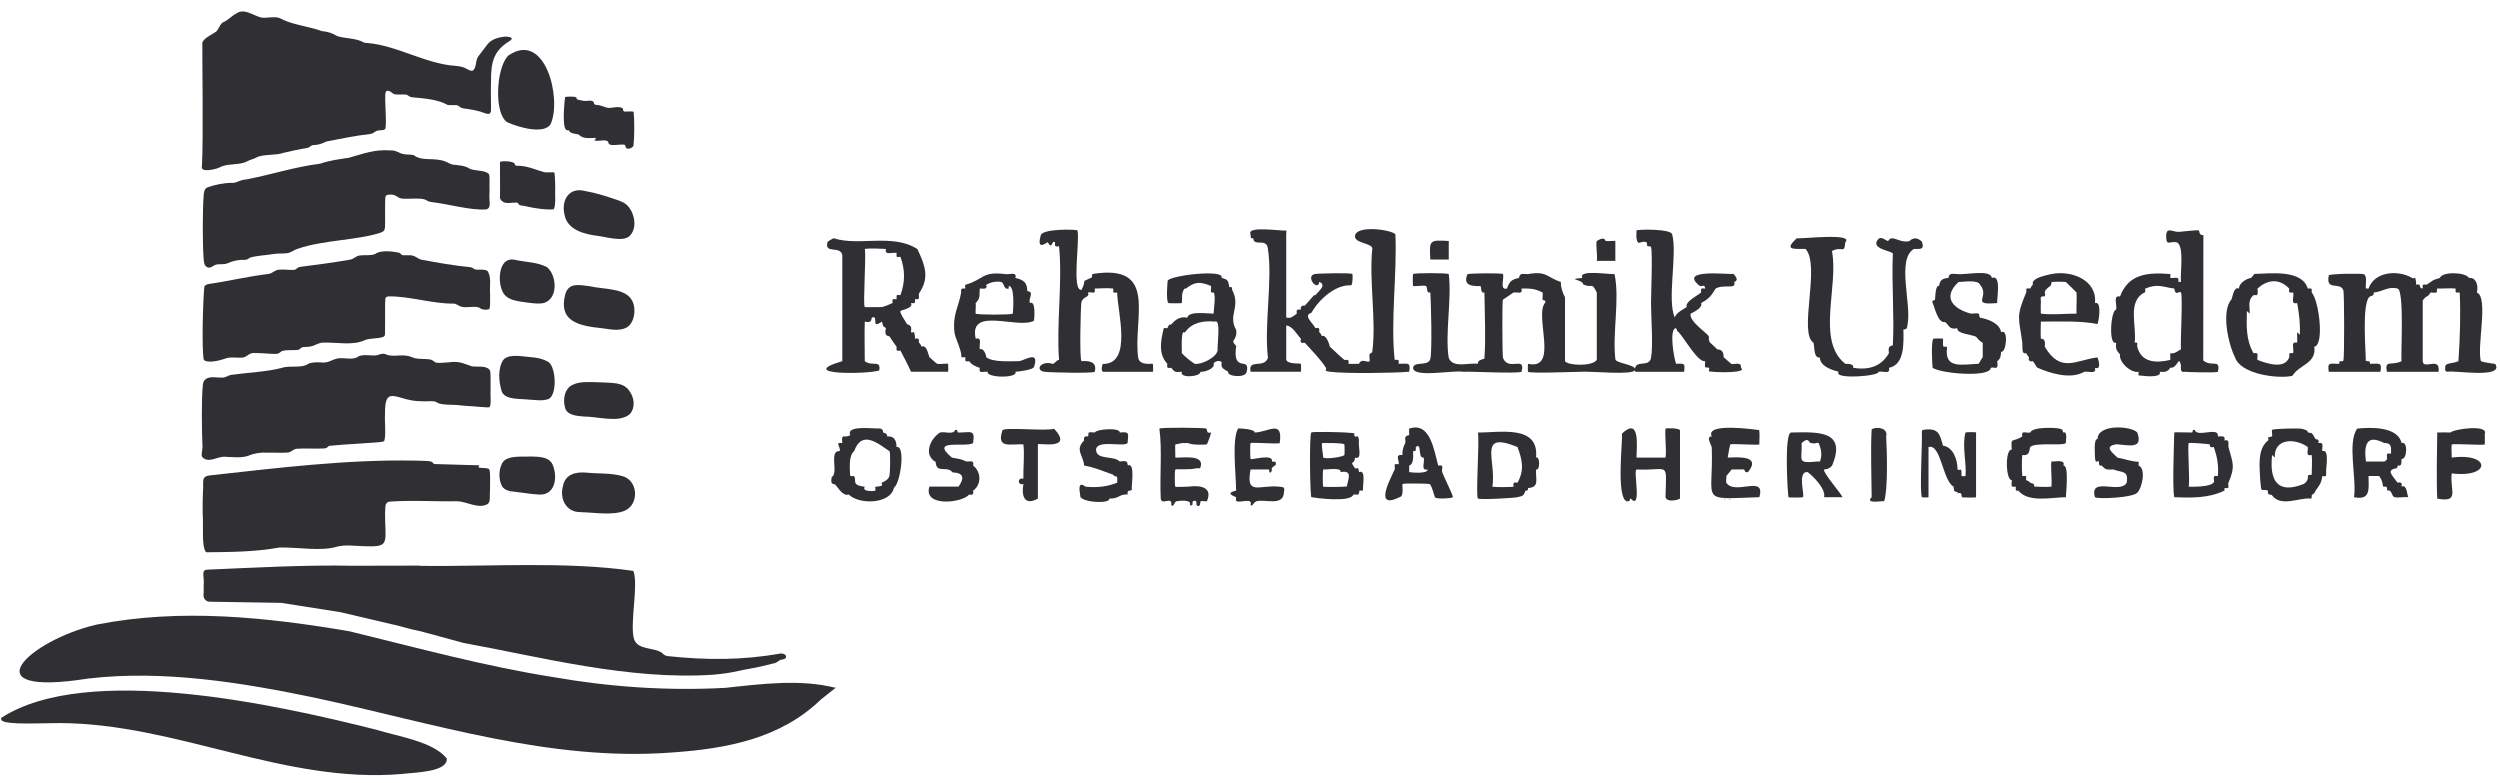 <svg width="198" height="62" viewBox="0 0 198 62" fill="none" xmlns="http://www.w3.org/2000/svg">
<path d="M66.182 54.476C65.883 54.568 66.159 54.292 66.182 54.476C63.415 53.776 60.418 54.154 57.467 54.476C52.862 54.729 48.258 54.407 43.825 53.626C38.463 52.788 32.997 51.295 27.681 49.998C21.067 48.873 14.269 48.161 7.644 49.47C2.305 50.71 -2.564 55.245 6.99 53.741C12.938 53.041 19.218 54.063 25.017 55.28C34.375 57.289 43.584 60.332 53.218 59.597C57.57 59.299 61.83 58.495 65.034 55.383C65.08 55.337 66.136 54.522 66.182 54.476Z" fill="#303034"/>
<path d="M38.739 24.483C38.842 24.391 38.808 23.943 38.819 23.358C38.762 22.634 38.934 22.049 38.647 21.509C38.509 21.302 38.038 21.371 37.74 21.36C37.51 21.337 37.51 21.222 37.292 21.165C36.006 21.038 34.617 20.809 33.331 20.556C33.09 20.476 32.952 20.326 32.722 20.257C32.481 20.166 31.999 20.257 31.861 20.2C31.735 20.154 31.758 20.062 31.574 20.005C31.092 19.913 30.173 19.787 29.725 20.108C29.438 20.269 28.875 20.177 28.474 20.235C28.175 20.292 28.049 20.476 27.773 20.556C26.476 20.786 25.144 20.958 23.823 21.13C23.479 21.176 23.536 21.337 23.295 21.371C23.008 21.406 22.445 21.314 22.101 21.36C21.733 21.394 21.619 21.624 21.297 21.693C19.77 21.865 18.105 22.267 16.578 22.485C16.371 22.52 16.233 22.577 16.187 22.692C16.084 23.495 15.958 27.687 16.141 28.502C16.463 28.8 17.393 28.548 17.783 28.422C18.197 28.226 18.782 28.364 19.265 28.318C19.655 28.203 19.747 27.893 20.275 27.962C20.757 27.962 21.423 28.031 21.837 28.031C22.089 28.02 22.135 27.939 22.25 27.859C22.342 27.767 22.617 27.733 22.973 27.733C23.18 27.733 23.41 27.733 23.605 27.71C23.812 27.652 23.789 27.549 23.949 27.503C24.053 27.468 24.34 27.491 24.57 27.445C24.937 27.388 25.19 27.158 25.546 27.136C26.602 27.09 27.991 27.4 28.91 26.929C29.3 26.791 29.955 26.814 30.299 26.699C30.529 26.63 30.494 26.504 30.494 26.16C30.517 25.448 30.471 23.955 30.529 23.622C30.563 23.518 30.655 23.484 30.793 23.473C32.401 23.45 34.295 24.07 35.949 24.047C36.201 24.07 36.282 24.219 36.534 24.288C36.959 24.426 37.671 24.173 38.027 24.403C38.13 24.54 38.532 24.552 38.67 24.506" fill="#303034"/>
<path d="M35.375 60.057C34.261 58.714 31.54 58.335 29.806 57.795C22.09 55.855 6.91 52.433 0.101 56.854C-0.002 57.187 0.526 57.233 1.387 57.29C2.34 57.325 3.649 57.267 4.717 57.267C14.018 57.301 22.515 62.101 31.85 61.297C32.849 61.171 35.41 61.16 35.387 60.103" fill="#303034"/>
<path d="M27.888 44.807C24.179 44.727 19.965 44.968 16.405 45.117C15.889 45.14 16.21 45.726 16.13 46.392C16.141 46.69 16.13 46.943 16.118 47.161C16.118 47.425 16.325 47.643 16.589 47.655C17.783 47.678 20.987 47.724 22.273 47.747C22.296 47.747 26.923 48.47 26.946 48.481L31.057 49.446C31.344 49.48 32.55 49.859 33.239 49.986C33.25 49.986 33.262 49.986 33.273 49.986L36.695 50.916C36.718 50.927 36.729 50.927 36.741 50.927C42.551 51.972 49.843 53.913 56.56 53.431C56.939 53.396 57.536 53.327 57.949 53.247C59.476 52.914 59.809 52.925 61.095 52.581C61.164 52.558 61.302 52.535 61.371 52.523C61.635 52.42 61.715 52.248 61.945 52.236C62.427 52.179 62.336 51.766 61.853 51.754C58.81 52.294 55.974 52.294 52.862 51.961C52.633 51.926 52.529 51.8 52.415 51.697C51.794 51.26 50.508 51.49 50.221 50.629C49.854 49.423 50.577 46.426 50.175 45.243L50.118 45.209C44.848 44.451 38.854 44.876 33.365 44.819C33.308 44.819 33.262 44.807 33.227 44.796" fill="#303034"/>
<path d="M197.622 28.825C197.565 28.802 196.818 28.733 196.485 28.607C196.152 27.424 197.117 23.531 196.164 23.164C196.302 22.727 196.152 21.935 195.544 22.015C195.28 21.545 193.42 21.487 193.236 22.015C192.49 22.234 192.811 22.176 192.191 22.544C191.858 22.532 191.858 22.498 191.881 22.854C191.456 22.796 191.881 22.452 191.353 22.544C191.341 22.475 191.364 22.394 191.353 22.326C191.272 21.751 191.261 22.153 191.043 22.015C189.952 21.361 188.057 21.487 187.586 22.854H187.38C187.322 22.544 187.518 21.855 187.208 21.717C187.035 21.648 184.509 21.671 184.44 21.809C184.176 23.106 185.347 22.268 185.6 23.003C185.669 23.428 185.68 28.285 185.6 28.549C185.566 28.687 185.187 28.492 185.278 28.813C184.567 28.836 184.302 28.607 184.44 29.445H188.528C188.677 28.641 188.402 28.825 187.69 28.813C187.782 28.492 187.414 28.687 187.368 28.549C187.391 27.975 187.024 23.968 187.69 23.485C187.851 23.405 188.023 23.451 188 23.164C188.666 23.129 189.148 22.647 189.883 22.854C190.446 22.957 190.124 28.239 190.204 28.607C189.401 28.997 188.838 28.457 189.045 29.445H193.133C193.305 28.124 191.812 29.433 191.881 28.503V23.795C192.202 23.348 192.26 23.589 192.501 23.164C193.236 23.233 192.914 23.118 193.029 22.854C193.488 22.865 194.051 22.808 194.487 22.854C194.465 23.244 194.476 23.164 194.809 23.164C194.889 24.909 194.832 26.838 194.706 28.607C194.166 28.836 193.603 28.698 193.661 29.135C193.638 29.33 193.661 29.433 193.867 29.445C194.292 29.307 198.38 30.019 197.622 28.825Z" fill="#303034"/>
<path d="M69.845 24.321C69.512 24.31 68.755 24.344 68.49 24.321C68.33 24.149 68.617 20.279 68.49 19.717C68.904 19.648 69.719 19.694 70.167 19.717C70.041 20.234 70.592 19.981 71.005 20.027C71.063 20.188 70.833 20.429 71.315 20.337C71.694 21.393 71.694 22.323 71.315 23.38C70.844 23.288 71.063 23.518 71.005 23.69C70.833 23.747 70.615 23.529 70.695 24C70.5 24.092 70.018 24.287 69.845 24.321ZM75.081 28.811C75.035 28.765 74.404 28.869 74.22 28.811C74.174 28.8 73.692 28.352 73.612 28.294C73.485 27.984 73.394 27.284 72.992 27.456C72.819 27.077 72.831 27.227 72.785 27.146C72.716 27.054 72.946 26.721 72.463 26.825C72.452 26.756 72.475 26.687 72.463 26.618C72.372 26.032 72.36 26.446 72.153 26.308C72.176 25.94 72.222 25.803 71.843 25.676C71.74 25.504 71.223 24.746 71.315 24.631C71.465 24.528 72.349 24.413 72.153 24C72.486 24.034 72.498 24.023 72.463 23.69C72.934 23.747 72.728 23.598 72.785 23.242C73.635 21.99 73.279 21.049 72.659 19.728C70.718 18.465 68.008 19.522 66.022 18.867C65.999 18.867 65.562 19.12 65.551 19.143C65.241 20.165 66.527 19.418 66.711 20.188V28.604C62.898 29.73 68.823 29.638 69.639 29.339C69.776 28.455 69.088 29.064 68.49 28.604C68.49 27.571 68.456 26.503 68.49 25.47C69.111 25.653 68.984 25.183 69.065 25.148C69.639 24.941 68.915 26.136 69.845 25.47C70.018 25.872 69.765 25.699 70.167 25.986C69.983 26.698 70.408 26.583 70.454 26.652C70.626 26.939 70.844 27.227 71.005 27.456C71.063 27.537 70.833 27.869 71.315 27.766C71.602 28.317 71.901 28.869 72.153 29.443H75.081C75.116 29.443 75.104 28.834 75.081 28.811Z" fill="#303034"/>
<path d="M90.146 28.343C89.71 25.208 91.788 20.868 86.552 21.694C86.448 21.729 86.517 21.947 86.46 21.981C86.368 22.027 85.909 22.223 85.886 22.245C85.84 22.578 85.794 22.67 85.656 22.957C84.853 23.061 85.541 19.042 85.335 18.25C85.22 18.158 82.579 18.1 82.43 18.628C82.062 19.949 82.912 19.168 82.981 19.191C83.36 19.857 83.279 18.95 83.555 19.191C83.612 19.26 83.394 19.616 83.876 19.501C84.163 22.326 83.658 25.633 83.876 28.503C83.624 28.526 83.578 28.814 83.348 28.814C82.476 28.526 81.913 29.319 82.728 29.445C83.084 29.503 86.563 29.583 86.701 29.445C86.942 28.561 86.081 28.572 85.656 28.607C85.484 28.446 85.587 24.335 85.645 23.945C85.805 23.405 86.311 23.612 86.173 23.164C86.472 23.084 86.793 23.382 86.701 22.854C87.138 22.843 87.746 22.797 88.159 22.854C88.24 23.061 87.987 23.233 88.481 23.164C88.492 24.657 89.721 28.848 87.344 28.825C87.287 28.871 87.172 29.445 87.379 29.445H91.306C91.34 29.445 91.329 28.837 91.306 28.814C91.26 28.768 90.272 28.997 90.146 28.343Z" fill="#303034"/>
<path d="M152.221 19.144C151.807 18.742 151.463 18.857 151.222 19.098C150.406 19.282 149.855 18.524 149.545 19.087C149.362 19.087 149.006 18.662 148.753 18.949C148.075 19.718 149.855 19.867 149.913 20.085C149.809 22.497 150.039 24.954 149.913 27.354C149.511 27.434 149.58 27.618 149.603 27.974C148.983 29.065 147.949 29.317 146.778 29.134C146.835 28.801 146.388 28.824 146.146 28.812C143.827 26.998 145.641 22.657 145.09 19.879C145.917 19.454 146.066 20.166 146.146 19.19C146.893 18.409 142.552 18.949 142.311 18.868C141.266 19.821 142.024 19.706 143 19.718C144.206 21.027 142.415 26.389 143.632 27.147C143.712 27.469 143.643 28.399 144.125 28.307C144.171 29.03 145.067 29.294 145.618 29.444C145.17 30.087 148.971 29.777 148.764 29.444C149.12 29.363 149.74 29.685 149.603 29.134C150.877 28.881 150.762 27.113 150.751 26.091C151.038 26.091 151.038 25.976 151.072 25.735C151.417 24.081 150.188 20.556 151.578 19.718C152.014 19.684 152.45 19.856 152.221 19.144Z" fill="#303034"/>
<path d="M40.209 4.456C39.279 5.455 39.119 9.084 40.198 9.692C41.105 10.105 43.114 10.657 43.608 9.83C44.515 7.843 43.195 2.401 40.278 4.387" fill="#303034"/>
<path d="M49.911 32.761C50.325 32.279 50.233 31.521 49.889 31.028C49.406 30.212 48.419 30.339 47.248 30.27C46.616 30.258 45.87 30.201 45.307 30.499C44.71 30.809 44.584 31.602 44.733 32.21C44.848 32.853 45.537 32.934 46.249 32.991C47.339 32.98 48.97 33.519 49.843 32.83" fill="#303034"/>
<path d="M45.054 10.326C45.146 10.59 45.605 10.59 45.847 10.659C46.145 11.027 46.742 10.923 47.133 10.923C47.362 10.912 46.914 11.164 47.167 11.141C47.466 11.21 48.178 10.935 48.2 11.36C48.246 11.44 48.35 11.474 48.476 11.486C48.74 11.509 49.119 11.428 49.406 11.451C49.544 11.463 49.532 11.612 49.578 11.704C49.716 11.888 50.118 11.704 50.175 11.532C50.244 10.958 50.256 9.499 50.187 8.879C50.187 8.799 49.888 8.833 49.624 8.833C49.36 8.879 49.349 8.753 49.337 8.604C49.05 8.328 48.361 8.627 48.051 8.523C47.902 8.489 47.535 8.305 47.178 8.305C47.052 8.282 47.041 8.167 47.006 8.064C46.834 7.892 46.444 8.03 46.203 7.984C46.076 7.961 45.847 7.915 45.732 7.88C45.628 7.834 45.686 7.766 45.651 7.72C45.525 7.605 44.779 7.662 44.756 7.685C44.733 7.811 44.572 9.258 44.698 9.947C44.733 10.234 44.894 10.361 45.02 10.315" fill="#303034"/>
<path d="M143.941 36.551C142.276 36.712 142.736 36.517 142.69 35.093C143.241 34.565 143.252 35.058 143.39 35.081C144.01 35.242 143.976 34.783 144.148 35.403C144.286 35.805 144.274 36.172 144.148 36.551C144.091 36.562 144.01 36.551 143.941 36.551ZM145.101 36.873C146.295 34.048 143.918 34.22 141.852 34.255C141.289 34.312 141.588 39.158 141.645 39.376C141.679 39.422 142.747 39.41 142.793 39.376C142.954 39.249 142.322 37.297 143.161 37.389C143.643 37.745 144.619 38.744 144.47 39.376H145.928C145.779 39.031 144.32 37.378 144.47 37.183C144.493 37.16 144.826 37.217 145.101 36.873Z" fill="#303034"/>
<path d="M188.839 36.551H187.381C187.22 35.265 187.404 34.358 188.816 35.082C189.356 35.093 189.402 35.288 189.367 35.931C188.954 35.874 189.046 35.989 189.057 36.345C188.908 36.551 189.057 36.414 188.839 36.551ZM190.205 38.538C190.251 38.251 190.182 38.17 189.884 38.228C189.448 37.619 188.954 37.229 189.815 37.08C189.907 37.011 189.884 36.873 189.884 36.873C190.171 36.896 190.194 36.861 190.205 36.345C190.653 36.425 190.722 34.875 190.205 35.093C189.895 33.75 187.725 33.842 186.692 33.945C185.888 35.036 186.657 37.883 186.439 39.376C187.806 39.663 187.587 38.653 187.587 37.7H188.426C188.724 38.056 188.701 38.469 188.747 38.538C189.069 38.526 189.069 38.572 189.057 38.859C189.459 38.722 189.39 39.319 189.654 39.376C189.964 39.445 190.389 39.342 190.734 39.376C190.63 39.158 190.63 38.343 190.205 38.538Z" fill="#303034"/>
<path d="M155.666 34.255C155.379 35.334 155.769 36.643 155.666 37.711C155.563 37.7 155.459 37.711 155.356 37.711C155.356 36.896 155.31 37.332 155.035 37.183C155.046 36.391 154.667 35.392 153.886 35.3C153.634 34.427 153.565 33.865 152.359 34.037C152.141 34.071 152.233 34.243 152.21 34.255C152.256 35.162 152.026 38.779 152.21 39.376C152.233 39.399 152.738 39.411 152.738 39.376V35.403C153.737 35.128 153.852 38.079 154.724 38.538C154.77 38.756 154.679 38.963 155.035 38.963C155.046 38.997 155.035 39.032 155.035 39.066C155.494 38.94 155.287 39.353 155.413 39.388C155.459 39.399 156.504 39.434 156.504 39.376V34.255C156.504 34.209 155.7 34.221 155.666 34.255Z" fill="#303034"/>
<path d="M173.348 38.549C173.451 38.102 173.233 35.208 173.348 35.093C173.405 35.036 174.898 35.162 175.025 35.197C175.047 35.197 174.91 35.507 175.335 35.403C175.61 36.218 175.725 36.85 175.656 37.711C175.105 37.573 175.449 38.079 175.323 38.216C175.025 38.572 173.796 38.549 173.348 38.549ZM176.494 35.403C176.471 35.093 176.598 34.783 176.173 34.886C176.288 34.462 175.932 34.576 175.656 34.565C175.759 33.738 174.014 34.691 173.819 34.048C173.589 33.991 173.704 34.255 173.601 34.255C173.36 34.266 172.246 34.209 172.2 34.255C172.188 35.173 172.039 38.595 172.2 39.376C173.601 39.434 174.921 39.456 176.173 38.859C176.196 38.802 176.161 38.71 176.173 38.653C176.701 38.733 176.402 38.446 176.494 38.228C177.068 36.907 176.816 36.632 176.494 35.403Z" fill="#303034"/>
<path d="M77.068 36.873C77.16 36.425 76.895 36.563 76.551 36.552C76.034 36.322 75.942 36.356 75.391 36.242C73.554 34.703 76.494 35.472 77.068 35.093C77.251 33.934 76.861 34.278 75.885 34.255C75.782 34.244 75.897 33.991 75.655 34.048C75.506 34.462 74.817 34.152 74.45 34.255C73.692 34.726 73.095 36.012 74.105 36.586C74.151 37.562 75.024 36.839 75.437 37.413C76.321 37.447 76.402 37.849 75.919 38.538H73.612C73.083 40.157 76.161 39.859 76.758 39.17C77.045 39.227 77.125 39.147 77.068 38.86C77.745 38.389 77.722 37.367 77.068 36.873Z" fill="#303034"/>
<path d="M169.376 36.873C169.353 36.839 169.422 36.609 169.364 36.575C168.756 36.552 168.331 36.356 167.699 36.242C167.275 35.817 166.597 35.346 167.631 35.185C168.675 35.266 169.743 35.576 169.273 34.255C168.813 33.727 166.138 33.555 166.126 34.772C165.793 34.737 165.931 35.932 165.92 36.242C166 36.827 166.046 36.425 166.241 36.552C166.23 36.644 166.207 36.942 166.448 36.873C166.758 37.206 166.838 37.206 167.389 37.183C168.055 37.459 168.595 37.218 168.434 38.228C167.941 39.17 165.449 37.7 165.92 39.376C166.092 39.549 168.836 39.422 169.25 39.043C169.663 38.676 169.984 37.103 169.376 36.873Z" fill="#303034"/>
<path d="M149.384 34.566C149.556 33.911 148.695 33.762 148.236 33.992C148.144 35.576 148.224 37.643 148.236 39.377C147.684 39.94 149.039 39.653 149.223 39.699C149.533 38.872 149.453 35.645 149.384 34.566Z" fill="#303034"/>
<path d="M79.399 34.07C78.894 35.574 80.007 35.138 81.052 35.195C81.156 35.987 81.029 37.078 81.052 37.916C80.559 37.79 80.582 38.468 81.052 38.33C80.869 39.478 81.248 40.018 82.201 39.49V35.195C82.201 35.046 85.094 35.7 83.487 33.955C82.901 34.162 79.629 33.817 79.399 34.07Z" fill="#303034"/>
<path d="M16.372 43.74C18.324 43.717 20.161 43.717 22.147 43.361C23.652 43.338 25.477 43.683 26.706 43.292C27.383 43.12 28.084 43.246 28.83 43.258C30.667 43.327 30.576 43.154 30.507 41.34C30.495 40.892 30.484 40.422 30.541 39.985C30.667 39.744 30.702 39.79 30.817 39.733C32.528 39.595 34.491 39.733 36.225 39.698C36.948 39.721 37.924 40.341 38.625 39.916C38.866 39.733 38.763 39.354 38.809 38.768C38.809 38.183 38.843 37.494 38.774 37.252C38.786 36.965 37.879 37.138 37.89 36.988C37.947 36.908 38.051 36.851 37.844 36.851C37.27 36.828 35.513 36.782 34.698 36.759C34.078 36.782 34.468 36.598 34.02 36.529C33.722 36.495 33.285 36.495 32.929 36.483C27.51 36.368 21.929 37.069 16.601 37.654C15.889 37.746 16.154 38.183 16.073 38.94C16.05 39.423 16.05 39.985 16.05 40.571C16.131 41.88 15.947 43.178 16.303 43.717" fill="#303034"/>
<path d="M126.465 20.66H127.935V19.087C127.935 19.052 127.315 19.121 127.166 19.087C127.051 18.742 126.707 18.949 126.465 19.087C126.362 19.305 126.546 20.327 126.465 20.66Z" fill="#303034"/>
<path d="M131.908 33.946C131.839 34.566 132.011 35.668 131.908 36.242H129.611C129.623 35.346 129.91 32.981 128.463 34.336C128.52 34.945 127.992 39.388 128.83 39.698C129.163 39.756 129.037 39.515 129.141 39.48C130.082 40.479 129.336 37.287 129.611 37.184C132.241 37.299 131.977 36.437 131.908 39.377C132.034 39.859 133.056 39.549 133.056 39.48V34.095C133.056 33.888 131.954 33.9 131.908 33.946Z" fill="#303034"/>
<path d="M114.742 20.557V19.087C113.204 18.995 113.192 19.007 113.284 20.557" fill="#303034"/>
<path d="M43.091 13.634C42.367 13.438 41.736 13.105 40.921 13.129C40.771 13.117 40.794 13.025 40.737 12.922C40.473 12.75 39.853 12.75 39.669 12.796C39.554 12.807 39.623 12.864 39.6 13.094V13.76C39.612 14.426 39.6 15.104 39.6 15.655C39.6 15.712 39.612 15.758 39.681 15.85C39.99 16.229 40.519 16.022 40.944 16.045C41.058 16.068 41.081 16.206 41.162 16.252C41.564 16.298 42.069 16.447 42.54 16.504C42.987 16.573 43.527 16.619 43.86 16.573C44.044 16.24 43.941 15.333 43.975 14.816C43.964 14.483 43.964 14.173 43.941 13.955C43.917 13.737 43.952 13.645 43.826 13.645C43.688 13.634 43.275 13.668 43.171 13.645" fill="#303034"/>
<path d="M46.099 40.57C47.017 40.582 48.522 40.846 49.463 40.456C50.623 39.973 50.566 38.09 49.337 37.723C48.43 37.447 47.419 37.528 46.489 37.436C45.571 37.344 44.755 37.574 44.583 38.504C44.308 39.514 44.847 40.593 45.996 40.559" fill="#303034"/>
<path d="M39.761 31.063C40.082 31.683 41.208 31.568 41.885 31.649C42.425 31.672 42.965 31.787 43.47 31.591C44.124 31.235 44.044 29.134 43.458 28.686C42.792 28.261 42.023 28.307 41.127 28.192C40.565 28.158 40.094 28.215 39.853 28.514C39.405 29.192 39.508 30.248 39.727 30.971" fill="#303034"/>
<path d="M178.481 23.382C178.585 23.29 178.906 23.635 178.791 22.854C179.515 22.199 180.456 21.97 181.306 22.854C181.271 23.187 181.283 23.198 181.616 23.164C181.731 23.485 181.352 24.14 181.937 24.002C182.098 24.944 182.19 25.633 182.144 26.517L181.937 26.31C181.914 26.586 181.96 26.873 181.937 27.137C181.375 27.011 181.708 27.631 181.616 27.975C181.122 27.906 181.386 28.113 181.306 28.297C180.95 29.273 179.515 28.79 178.791 28.503C178.722 28.239 178.998 27.883 178.481 27.975C177.861 26.884 177.93 25.816 177.953 24.634L178.171 24.84C178.206 24.266 177.987 23.784 178.481 23.382ZM181.559 29.766C182.087 28.871 183.476 28.813 183.292 27.458C184.108 27.332 183.66 23.784 183.086 23.164C183.097 22.831 183.12 22.831 182.776 22.854C182.316 21.292 179.675 21.683 178.539 21.694C178.527 21.706 178.447 21.855 178.275 22.016C177.93 22.05 177.299 22.452 177.333 22.854C176.931 22.682 176.839 23.405 176.747 23.692C175.898 24.622 176.472 27.24 177.011 28.297C177.459 29.663 180.456 30.019 181.559 29.766Z" fill="#303034"/>
<path d="M196.796 34.358C197.094 33.611 194.408 33.956 194.075 34.254C193.742 34.243 193.317 34.243 193.03 34.254C193.007 35.414 192.961 38.342 193.03 39.49C194.855 39.835 194.006 38.801 194.178 37.492C197.301 37.883 197.29 35.828 194.178 36.241C194.178 35.931 194.132 35.471 194.178 35.196C194.534 35.127 196.693 35.288 196.796 35.196C196.796 35.012 196.807 34.576 196.796 34.358Z" fill="#303034"/>
<path d="M40.656 20.558C39.508 20.421 39.416 22.212 39.76 22.993C40.059 23.808 40.978 23.854 41.977 23.992C42.344 24.026 42.746 24.083 43.09 23.992C44.216 23.636 44.112 21.821 43.331 21.167C42.608 20.753 41.563 20.765 40.748 20.57" fill="#303034"/>
<path d="M101.353 38.55C99.768 38.355 98.643 39.331 99.045 37.184H100.515C100.492 37.62 100.79 37.413 100.721 37.08C100.802 36.966 101.031 36.839 101.043 36.816C101.077 36.38 100.871 36.656 100.744 36.541C100.836 35.898 99.114 36.46 99.045 36.346C99.01 36.3 98.999 35.14 99.045 35.094C99.125 35.014 101.227 35.186 101.353 35.094C101.628 33.176 100.457 34.233 99.366 34.256C99.401 33.969 98.126 33.923 98.057 33.934C97.541 34.807 97.908 37.7 97.897 38.86C96.921 39.067 97.862 39.343 97.897 39.377C97.92 39.411 97.828 39.664 97.954 39.698C98.287 39.836 99.24 39.388 99.045 40.008C99.171 40.169 99.309 39.744 99.516 39.698C100.216 39.526 101.525 40.066 101.674 39.124C101.766 38.539 101.709 38.596 101.353 38.55Z" fill="#303034"/>
<path d="M89.343 36.85C89.216 36.724 89.469 36.425 88.688 36.552C88.171 36.047 86.828 36.471 86.805 35.61C86.885 34.772 89.044 35.449 89.308 35.082C89.331 34.393 89.549 34.163 88.688 34.255C88.723 33.853 86.874 33.968 86.702 34.255C85.978 34.186 86.288 34.301 86.174 34.565C85.955 34.519 85.795 34.611 85.864 34.887C85.106 35.622 85.806 36.058 85.864 36.873C86.644 37 87.356 37.31 88.16 37.597C88.344 37.907 88.539 37.436 88.481 38.228C87.678 38.55 86.885 38.63 86.013 38.55C85.875 38.538 85.312 37.918 85.553 39.227C85.439 39.801 87.976 39.939 87.85 39.491C88.688 39.491 88.596 39.135 89.308 39.158C89.285 38.756 89.4 38.94 89.641 38.802C89.572 38.561 89.94 36.667 89.343 36.85Z" fill="#303034"/>
<path d="M136.72 38.229C136.685 38.114 136.754 37.85 136.72 37.712L137.145 37.184C137.466 37.184 137.799 37.161 138.121 37.184C138.213 37.196 138.121 37.448 138.442 37.391C139.476 36.105 137.799 36.197 136.835 36.242C136.846 36.116 137.007 35.232 137.041 35.197C137.11 35.117 139.246 35.278 139.338 35.197C139.338 34.91 139.384 34.348 139.326 34.061C139.016 34.026 135.009 33.441 135.572 34.566C135.066 34.554 135.56 35.243 135.572 35.45C135.721 39.848 134.481 39.538 139.338 39.377C139.878 37.551 137.397 39.274 136.72 38.229Z" fill="#303034"/>
<path d="M49.923 23.6C49.291 22.808 47.718 22.911 46.719 22.67C45.766 22.544 45.066 22.406 44.779 23.267C44.205 25.414 45.732 25.805 47.718 26C48.327 26.08 49.027 26.241 49.601 25.954C50.29 25.598 50.44 24.323 49.992 23.692" fill="#303034"/>
<path d="M49.751 16.343C49.441 15.975 48.924 15.86 48.476 15.699C47.799 15.47 47.098 15.263 46.375 15.137C45.1 14.781 44.446 15.814 44.699 16.951C44.905 18.226 46.283 18.559 47.454 18.696C48.476 18.88 49.51 19.144 49.934 18.616C50.451 18.007 50.267 17.009 49.82 16.423" fill="#303034"/>
<path d="M39.83 38.606C40.174 38.974 40.725 38.916 41.242 39.008C41.609 39.043 42.08 39.135 42.551 39.157C43.917 39.33 44.181 37.94 43.814 36.918C43.584 36.195 42.803 36.149 41.816 36.16C40.84 36.16 39.99 36.138 39.726 36.781C39.485 37.297 39.497 38.044 39.772 38.526" fill="#303034"/>
<path d="M163.417 36.874C163.623 36.357 162.693 36.575 162.464 36.553C162.418 37.15 162.521 37.93 162.475 38.539C162.073 38.596 161.522 38.539 161.109 38.539C161.143 38.24 160.902 38.309 160.799 38.229C160.684 38.16 160.868 38.206 160.477 38.022C160.397 37.896 160.672 37.62 160.167 37.712C160.121 37.333 160.121 36.403 160.167 36.036C160.845 36.139 160.695 35.519 160.799 35.404C161.155 35.002 163.428 35.347 163.612 35.083C163.612 34.956 163.773 34.118 163.417 34.256C163.302 34.13 163.497 34.015 163.049 33.934C162.693 33.866 160.959 33.797 160.799 34.256C160.489 34.336 160.052 34.026 160.167 34.566C159.34 35.094 159.26 34.543 159.329 35.611C158.789 35.542 158.847 38.057 159.329 38.022C159.352 38.401 159.18 38.619 159.639 38.539C159.685 38.688 159.536 38.907 159.857 38.861C160.649 39.837 162.487 39.389 163.623 39.377C163.6 39.228 163.899 36.794 163.417 36.874Z" fill="#303034"/>
<path d="M169.272 27.457C169.226 27.296 169.399 27.078 169.066 27.136C169.249 25.838 168.434 23.84 169.881 23.151C169.95 23.059 169.869 22.887 169.904 22.852C170.926 22.439 171.282 22.738 172.2 22.852C172.304 23.507 172.556 23.002 172.729 23.163C172.889 23.323 172.683 27.021 172.729 27.664C172.453 27.824 172.2 28.043 171.89 27.974C171.867 28.088 171.902 28.376 171.89 28.502C170.754 28.777 169.582 28.72 169.272 27.457ZM172.729 28.915C172.729 29.202 172.66 29.524 173.039 29.444C173.291 29.478 175.565 29.535 175.657 29.444C175.898 28.376 175.151 29.11 174.497 28.548L174.508 18.627C174.106 18.627 174.221 18.271 174.141 18.248C174.015 18.202 172.82 18.351 172.568 18.363C172.017 18.386 171.5 17.858 171.569 18.88C171.615 19.488 171.89 19.063 172.43 19.201C173.004 19.569 172.66 21.624 172.729 22.324C172.66 22.324 172.579 22.324 172.522 22.324C172.625 21.831 172.269 22.06 171.89 22.014C171.879 21.945 171.913 21.716 171.89 21.704C170.168 21.567 168.583 21.647 167.906 23.484C167.309 23.346 167.699 24.173 167.596 24.529C167.171 24.563 166.976 27.411 167.596 27.136C167.561 27.572 167.573 27.71 167.906 28.077C167.803 28.709 168.813 29.581 169.376 29.444C169.364 29.822 169.318 29.719 169.628 29.753C169.858 29.788 171.247 29.937 171.052 29.444C171.42 29.466 171.661 29.489 171.89 29.122C172.487 29.191 172.533 28.088 172.729 28.915Z" fill="#303034"/>
<path d="M77.596 22.853C77.883 22.841 78.228 22.968 78.113 22.543C78.457 22.359 78.916 22.244 79.295 22.336C79.559 22.405 79.479 22.979 79.892 22.853C79.892 22.784 79.892 22.715 79.892 22.646C80.398 22.658 80.237 24.564 80.214 24.839C80.111 24.943 77.378 24.943 77.274 24.839C77.24 24.805 77.309 24.173 77.274 24.001C77.688 23.599 77.55 23.312 77.596 22.853ZM80.421 29.444C80.639 29.432 81.81 29.294 81.89 29.065C82.373 27.652 81.064 28.606 80.685 28.606C80.053 28.594 78.675 28.72 78.113 28.296C78.09 28.031 77.883 27.538 77.596 27.664C77.527 27.308 77.826 26.688 77.274 26.826C76.7 24.219 80.604 26.102 81.89 25.402C81.913 25.333 82.063 23.748 81.569 24.001C81.42 23.634 81.959 23.105 81.362 23.059C81.362 22.405 81.098 22.164 80.421 22.015C80.558 21.475 79.95 21.773 79.582 21.705C77.745 21.475 77.917 22.152 76.459 22.554C76.402 22.612 76.471 22.795 76.448 22.853C76.184 22.818 76.069 22.876 76.126 23.163C75.908 24.369 75.426 24.908 75.598 26.366C75.667 26.826 76.149 27.675 76.149 28.284C76.207 28.33 76.39 28.273 76.448 28.296C76.505 28.422 76.298 28.697 76.758 28.606C76.976 28.893 77.217 29.008 77.596 29.134C77.493 29.639 77.894 29.398 78.228 29.444C78.09 29.938 80.662 29.972 80.421 29.444Z" fill="#303034"/>
<path d="M106.475 35.197C106.498 35.231 106.498 36.001 106.475 36.035C106.417 36.173 105.074 36.391 104.798 36.242C104.775 35.863 104.672 35.461 104.695 35.094C104.959 35.082 106.394 35.071 106.475 35.197ZM106.67 38.527C106.291 38.573 105.143 38.573 104.798 38.55C104.752 38.492 104.752 37.229 104.798 37.184C104.936 37.218 106.314 36.977 106.165 37.39C107.175 37.206 106.762 37.964 106.67 38.527ZM107.634 37.39C107.565 36.862 107.543 37.184 107.313 37.08C106.819 36.38 107.278 36.896 107.313 36.242C107.944 36.449 107.531 35.289 107.634 34.887C107.543 34.301 107.428 34.68 107.313 34.565C107.072 34.336 107.715 34.324 106.589 34.255C106.256 34.232 103.96 34.163 103.857 34.255C103.684 34.439 103.753 39.147 103.857 39.377C104.155 39.434 106.98 39.824 107.187 39.17C107.485 39.136 107.646 39.308 107.657 38.883C107.715 38.814 107.91 38.906 107.956 38.803C107.887 38.573 108.231 37.138 107.634 37.39Z" fill="#303034"/>
<path d="M179.951 36.035L180.157 36.242C180.111 34.668 181.799 34.703 182.775 35.403C182.821 35.713 182.569 36.161 183.085 36.035C183.143 36.494 183.085 37.114 183.085 37.608C182.465 37.574 183.108 37.883 182.454 38.331C180.341 39.17 179.733 38.033 179.951 36.035ZM183.924 35.725C183.901 35.369 184.084 34.99 183.614 35.093C183.717 34.737 183.418 34.795 183.395 34.783C183.304 34.657 183.223 34.416 183.051 34.289C182.511 34.267 183.085 34.14 182.293 33.956C182.006 33.911 180.043 33.945 179.951 34.048C179.905 34.083 179.974 34.45 179.951 34.565C179.354 34.68 179.778 34.668 179.629 34.887C178.745 35.587 178.975 37.011 179.009 38.021C179.112 39.193 179.067 38.641 179.629 38.859C179.583 39.135 179.652 39.17 179.916 39.193C180.628 40.226 182.144 39.365 183.028 39.491C183.131 39.457 183.051 39.25 183.108 39.204C183.499 38.883 183.246 39.066 183.395 38.859C183.625 38.515 183.866 38.297 183.924 37.711C184.303 37.723 184.199 37.757 184.234 37.447C184.188 37.068 184.532 35.541 183.924 35.725Z" fill="#303034"/>
<path d="M158.49 26.309C158.364 25.574 157.411 25.264 156.814 25.16C156.642 24.85 156.997 24.77 156.09 24.839C154.712 24.471 153.794 23.564 155.114 22.336C155.447 22.336 156.653 22.129 156.814 22.542C157.663 23.518 155.964 24.196 158.18 24.001C158.123 23.748 158.548 21.693 157.755 22.014C157.675 21.302 155.62 21.796 155.034 21.704C154.667 21.716 154.391 21.555 154.311 22.014C153.736 22.049 153.633 22.278 153.576 22.646C153.289 22.542 153.277 23.484 153.254 23.725C153.243 23.828 153.002 23.725 153.047 23.955C153.231 24.311 153.472 25.631 154.058 25.505C154.425 25.826 154.368 26.113 155.034 25.999C154.908 26.412 156.159 26.504 156.469 26.653C156.561 26.688 156.699 26.975 157.032 27.147V28.295C156.952 28.375 156.791 28.697 156.71 28.812C155.39 28.858 153.966 29.26 154.207 27.514C154.173 27.399 153.92 27.491 153.909 27.445C153.851 27.227 153.909 26.998 153.886 26.825C153.863 26.802 153.162 26.802 153.116 26.825C152.933 27.101 153.036 28.869 153.059 29.122C153.668 29.593 157.629 29.914 157.663 29.145C157.916 28.984 158.306 29.455 158.18 28.605C158.467 28.387 158.456 28.192 158.49 27.87C158.927 27.905 159.076 25.987 158.49 26.309Z" fill="#303034"/>
<path d="M17.611 13.162C18.208 12.944 19.058 13.082 19.609 12.761C19.861 12.623 20.057 12.611 20.286 12.485C20.849 12.175 21.791 12.347 22.491 12.095C23.1 11.957 23.731 11.808 24.294 11.727C24.615 11.658 24.569 11.509 24.822 11.486C25.189 11.498 25.522 11.36 25.878 11.199C27.015 10.981 28.175 10.74 29.323 10.613C29.564 10.579 29.633 10.453 29.817 10.372C29.966 10.303 30.219 10.326 30.38 10.292C30.414 10.28 30.471 10.246 30.506 10.223C30.667 9.936 30.425 7.766 30.54 7.306C30.667 7.054 30.942 7.261 31.114 7.398C31.229 7.502 31.551 7.502 31.872 7.479C31.93 7.49 32.067 7.49 32.125 7.49C32.389 7.525 32.32 7.674 32.676 7.708C33.618 7.8 34.639 7.858 35.466 8.317C35.765 8.351 36.201 8.282 36.293 8.374C36.396 8.432 36.442 8.535 36.695 8.581C37.258 8.661 37.855 8.742 38.417 8.971C38.521 9.006 38.67 9.04 38.773 9.006C38.946 8.834 38.865 8.707 38.888 8.501C38.888 7.858 38.865 7.192 38.888 6.468C38.865 4.815 39.164 3.965 40.392 3.23C40.679 3.023 40.496 2.932 40.082 2.897C39.566 2.92 38.934 3.092 38.612 3.506C38.417 3.781 38.188 4.045 37.912 4.424C37.636 4.734 37.774 5.286 37.464 5.584C37.258 5.687 36.959 5.4 36.626 5.308C36.465 5.263 36.282 5.24 36.086 5.217C33.721 5.067 31.413 3.586 29.07 3.402C29.002 3.391 28.887 3.379 28.841 3.379C28.255 3.012 27.371 3.069 26.717 2.863C26.292 2.61 25.993 2.518 25.488 2.461C24.363 2.059 23.111 1.967 22.135 1.427C21.699 1.278 21.136 1.45 20.711 1.393C20.068 1.255 19.356 0.601 18.69 1.083C18.323 1.278 18.07 1.6 17.703 1.749C17.439 1.852 17.347 2.277 17.129 2.495C16.761 2.771 16.222 2.955 16.026 3.356C16.003 4.482 16.118 10.9 15.992 13.162C15.831 13.737 17.221 13.392 17.496 13.209" fill="#303034"/>
<path d="M96.438 27.733C96.369 28.307 95.118 28.915 94.624 28.812C94.314 28.64 93.832 28.227 93.602 27.974C93.602 27.618 93.579 27.193 93.602 26.826C93.682 25.987 93.728 26.493 93.889 26.274C94.406 25.551 95.313 25.379 96.22 25.471C96.725 25.218 96.381 27.446 96.438 27.733ZM98.735 29.444C99.056 28.169 97.575 29.627 97.908 27.4C97.345 26.849 98.011 27.055 97.908 26.137C97.219 24.942 98.298 24.322 97.586 22.956C97.54 22.853 97.678 22.692 97.368 22.749C97.253 22.29 97.334 22.141 96.748 22.014C97.058 21.279 92.546 21.831 92.477 22.244C92.454 22.543 92.35 23.725 92.523 24.001C92.569 24.024 93.567 24.035 93.602 24.001C93.648 23.656 93.533 23.197 93.82 22.853C93.843 22.864 93.889 22.853 93.924 22.853C94.647 22.313 94.991 22.279 95.91 22.646C95.967 22.864 95.749 23.255 96.117 23.163C96.312 23.381 96.117 24.587 96.117 24.839C95.577 24.839 94.165 24.61 94.027 25.161C93.51 25.046 93.131 25.276 92.775 25.677C92.546 25.861 92.729 25.436 92.454 25.987C92.396 26.01 92.213 25.953 92.167 25.999C91.925 27.009 91.73 28.043 92.454 28.812C92.419 29.157 92.431 29.157 92.775 29.134C93.074 29.558 93.154 29.455 93.602 29.444C93.395 29.995 95.118 29.834 95.072 29.444C95.382 29.49 96.266 29.18 96.117 28.812C96.197 28.548 96.852 28.491 96.748 28.812C96.668 29.157 97.035 29.294 97.276 29.444C97.15 29.823 98.666 29.972 98.735 29.444Z" fill="#303034"/>
<path d="M16.072 36.254C16.612 36.713 17.289 36.07 17.921 36.185C18.495 36.197 19.138 36.289 19.678 36.093C20.126 35.898 20.654 35.818 21.182 35.852C21.722 35.841 22.33 35.875 22.812 35.841C23.122 35.783 23.168 35.6 23.49 35.542C24.133 35.496 25.006 35.554 25.649 35.519C25.982 35.485 25.913 35.382 26.073 35.313C27.164 35.186 29.725 35.083 30.345 34.98C30.368 34.957 30.425 34.911 30.448 34.888C30.586 34.233 30.448 33.487 30.494 32.763C30.46 30.318 31.505 31.833 33.434 31.776C33.778 31.822 34.375 31.696 34.605 31.868C34.904 32.12 35.971 32.017 36.592 32.12C37.613 32.178 38.624 32.304 38.773 32.247C38.934 31.994 38.819 31.34 38.853 30.903C38.842 30.214 38.877 29.617 38.819 29.376C38.601 28.894 37.763 29.089 37.361 29.009C36.718 28.802 36.385 28.572 35.524 28.699C35.248 28.71 34.881 28.756 34.628 28.733C34.329 28.699 34.387 28.538 34.065 28.469C33.732 28.412 33.17 28.446 32.883 28.377C32.618 28.308 32.446 28.182 32.102 28.159C31.654 28.113 31 28.251 30.632 28.09C30.311 27.929 30.115 28.067 29.805 28.148C29.369 28.193 28.623 27.998 28.29 28.297C27.853 28.526 27.21 28.297 26.728 28.389C26.165 28.526 26.016 28.779 25.362 28.699C25.052 28.687 24.673 28.687 24.397 28.825C23.88 29.192 22.927 28.917 22.33 29.135C21.09 29.456 19.643 29.502 18.346 29.686C18.013 29.732 17.978 29.881 17.634 29.904C17.393 29.916 17.037 29.87 16.761 29.881C16.359 29.904 16.13 30.076 16.072 30.421C15.946 31.489 15.98 34.176 16.038 35.427C16.038 35.715 15.9 35.978 16.015 36.185" fill="#303034"/>
<path d="M18.392 14.482C17.794 14.47 16.956 14.642 16.44 14.838C16.187 14.941 16.141 15.217 16.13 15.481C16.038 16.64 16.038 19.373 16.13 20.533C16.152 20.717 16.164 20.969 16.313 21.096C16.658 21.394 16.841 20.969 17.232 20.935C17.462 20.912 17.783 20.946 17.99 20.866C18.426 20.659 18.92 20.556 19.391 20.579C19.632 20.556 19.643 20.51 19.77 20.418C20.24 20.246 21.136 20.212 21.641 20.12C22.043 20.051 22.445 20.108 22.835 20.039C23.145 19.947 23.26 19.798 23.605 19.695C25.603 19.006 28.324 19.029 30.127 18.432C30.379 18.351 30.483 18.248 30.494 17.961C30.517 17.375 30.471 15.917 30.529 15.584C30.563 15.435 30.747 15.4 30.988 15.412C31.378 15.423 31.47 15.664 31.792 15.722C32.263 15.791 33.342 15.641 33.709 15.825C33.882 15.928 33.996 15.986 34.226 16.009C35.501 16.158 37.338 16.686 38.52 16.583C38.968 16.445 38.693 15.928 38.773 15.205C38.75 14.608 38.808 14.011 38.727 13.793C38.406 13.425 37.533 13.586 37.131 13.322C36.787 13.092 36.224 13.092 35.845 13.035C35.535 12.966 35.374 12.759 34.869 12.679C34.203 12.53 33.33 12.725 32.825 12.323C32.687 12.208 32.228 12.266 31.964 12.208C31.596 12.139 31.401 11.887 30.873 11.91C29.668 11.829 28.806 12.162 27.635 12.495C26.854 12.61 26.108 12.702 25.35 12.966C23.364 13.207 21.434 13.85 19.471 14.218C19.081 14.229 18.862 14.424 18.506 14.482" fill="#303034"/>
<path d="M161.636 24.001C161.659 23.599 161.487 23.45 161.934 23.473C162.107 23.22 161.647 23.163 162.394 22.634C162.474 22.577 162.463 22.359 162.486 22.347C162.623 22.29 163.404 22.313 163.622 22.336L164.461 23.163C164.495 23.622 164.438 24.368 164.461 24.839C163.634 24.839 162.382 24.954 161.636 24.839C161.636 24.564 161.613 24.276 161.636 24.001ZM165.919 29.134C166.436 29.317 166.229 28.525 166.114 28.307C164.38 28.525 163.198 29.581 161.946 27.457C161.969 27.17 162.003 26.814 161.636 26.826C161.601 26.389 161.636 25.919 161.636 25.471C163.025 25.471 164.805 25.39 166.114 25.666C166.194 25.608 166.516 23.806 165.919 24.001C166.114 22.198 164.082 21.383 162.474 21.704C162.118 21.796 160.832 22.003 161.004 22.543C160.924 22.657 160.901 22.623 160.798 22.853C160.292 22.784 160.557 22.979 160.476 23.163C159.638 25.149 159.902 25.138 160.166 27.147C160.189 27.813 160.143 28.031 160.476 27.974C160.591 28.157 160.476 28.043 160.694 28.295C160.625 28.537 160.752 28.674 161.004 28.605C161.119 28.72 161.303 29.099 161.337 29.111C162.336 29.547 163.955 30.087 165.081 29.444C165.425 29.386 166.068 29.662 165.919 29.134Z" fill="#303034"/>
<path d="M120.185 38.228C119.852 38.193 119.84 38.205 119.874 38.549C119.507 38.584 118.554 38.595 118.198 38.549C118.531 36.459 116.981 34.094 120.185 35.403C120.552 36.39 120.759 37.217 120.185 38.228ZM121.654 36.241C121.918 33.589 118.715 34.278 117.05 34.255C117.188 34.886 116.866 39.295 117.05 39.479C117.153 39.594 119.806 39.456 120.185 39.376C120.69 39.273 120.678 39.215 120.816 38.859C120.965 38.894 121.046 38.79 121.023 38.653C121.953 38.584 121.608 37.975 121.654 37.183C121.999 37.309 121.964 36.057 121.654 36.241Z" fill="#303034"/>
<path d="M111.607 29.442C111.744 28.638 111.48 28.822 110.768 28.811C110.791 28.489 110.803 28.478 110.458 28.501C110.125 25.423 110.654 21.692 110.516 18.557C110.217 18.189 107.358 17.787 107.312 18.718C107.312 19.269 108.598 19.246 108.69 19.659C108.415 22.197 109.012 25.366 108.69 27.823C108.656 28.007 108.506 27.961 108.472 28.053C108.426 28.191 108.506 28.558 108.472 28.604C108.311 28.776 107.84 28.328 107.634 28.811C107.358 28.811 107.06 28.834 106.795 28.811C106.899 28.34 106.554 28.558 106.474 28.501C106.107 28.214 105.601 27.697 105.326 27.456C105.257 27.169 105.016 26.48 104.694 26.617C104.545 26.308 104.545 26.388 104.488 26.308C104.442 26.227 104.637 25.883 104.177 25.986C103.971 25.561 103.178 24.998 103.867 24.769C104.499 23.655 105.819 22.518 107.014 22.599C107.151 22.495 107.14 21.726 107.106 21.703C107.002 21.588 104.327 21.657 104.132 21.703C103.351 21.864 104.373 23.138 104.488 22.323C105.05 22.576 104.556 22.943 104.177 23.379H104.074C103.879 23.586 103.592 23.942 103.339 24.206C103.201 24.172 102.96 24.241 103.029 24.528C102.719 24.482 102.662 24.528 102.708 24.838C102.421 25.033 102.26 25.251 101.869 25.148V18.568C101.847 18.476 101.95 18.281 101.812 18.247C101.594 18.339 98.677 17.833 99.045 18.568C99.033 19.027 99.206 18.821 99.263 18.878C99.286 19.556 100.308 18.832 100.411 19.659C100.813 22.151 100.101 25.733 100.423 28.34C100.113 29.235 98.838 28.363 99.045 29.442H103.029C103.052 29.442 103.052 28.834 103.029 28.811C102.983 28.765 101.869 28.868 101.869 28.443V25.779C102.375 25.825 102.696 26.468 103.029 26.824C102.983 27.146 103.018 27.18 103.339 27.146C103.913 27.777 104.556 28.42 105.016 29.132C105.119 29.259 104.752 29.373 105.326 29.442C106.612 29.603 110.39 29.546 111.607 29.442Z" fill="#303034"/>
<path d="M111.607 37.391C111.607 37.218 111.607 37.046 111.607 36.874C111.963 36.759 111.929 36.208 111.917 35.726C112.25 35.806 112.09 35.439 112.136 35.404C112.641 34.991 112.25 36.311 112.756 36.242C112.87 36.587 112.48 37.31 113.077 37.184C113.054 37.517 111.998 37.448 111.607 37.391ZM113.904 36.874C113.582 35.703 113.284 33.372 111.607 33.946C111.584 34.003 111.619 34.348 111.607 34.463C111.091 34.543 111.389 34.876 111.286 35.117C111.171 35.347 111.045 35.634 111.079 36.036C110.402 35.967 110.872 36.518 110.769 36.771C110.252 36.679 110.539 36.954 110.459 37.184C109.942 38.263 108.84 40.434 110.987 39.308C111.16 39.067 111.045 38.378 111.079 38.332C111.16 38.263 113.112 38.298 113.215 38.332C113.387 38.39 113.617 39.354 113.651 39.4C113.823 39.538 114.983 39.48 115.064 39.377C115.132 39.297 114.329 37.735 114.225 37.391C114.133 37.104 114.444 36.782 113.904 36.874Z" fill="#303034"/>
<path d="M135.376 29.422C135.8 29.48 137.729 29.56 137.971 29.273C137.902 29.124 137.856 29.089 137.879 28.917C137.638 28.688 137.351 28.894 137.109 28.814C137.075 28.802 136.673 28.412 136.512 28.297C136.512 27.895 136.397 27.689 135.996 27.666C135.444 27.057 135.318 27.241 135.341 26.632C135.111 26.299 133.779 25.461 133.894 24.841C133.917 24.818 134.893 24.427 134.732 24.003C135.295 23.681 135.467 23.532 135.881 22.854C136.535 22.476 137.546 22.969 137.35 22.338C137.729 22.188 137.477 21.901 137.293 21.695C136.834 21.752 132.907 21.258 134.595 22.625C134.824 22.774 134.985 22.418 135.054 22.854C134.732 22.808 134.687 22.854 134.732 23.164C134.377 23.463 133.458 23.876 133.584 24.324C133.412 24.439 132.723 24.772 132.643 25.151C132.011 23.727 132.861 20.156 132.436 18.56C132.344 18.112 129.726 18.158 129.611 18.25C129.611 18.388 129.588 18.709 129.611 18.881C129.726 19.547 129.898 19.019 130.381 19.18C130.495 19.226 130.404 19.421 130.472 19.479C130.53 19.547 130.725 19.456 130.76 19.57C130.897 19.938 130.76 23.279 130.76 24.003C130.76 25.116 130.943 27.39 130.76 28.355C130.61 29.101 129.554 28.504 129.496 29.204C129.359 28.848 127.9 28.756 127.935 28.423C127.694 26.345 128.302 23.635 127.866 21.695C127.659 21.787 124.949 21.293 125.317 22.016C123.973 22.131 125.34 22.097 125.397 22.533C126.155 22.866 126.029 22.28 126.465 23.164C126.465 23.681 126.465 27.895 126.465 28.504C126.132 29.032 124.18 28.963 123.95 28.607V23.532C123.813 23.36 123.571 22.636 123.629 22.338C122.504 21.97 122.527 21.442 121.022 21.706C120.655 21.729 120.379 21.557 120.299 22.016C119.702 22.131 119.553 22.303 119.346 22.854C118.749 23.004 119.151 22.028 119.036 21.706C118.921 21.614 116.337 21.637 116.223 21.718C115.821 22.636 116.636 22.671 117.245 22.659C117.359 22.728 117.222 23.256 117.566 23.164C117.589 24.829 117.681 26.759 117.566 28.401C117.359 28.469 117.003 28.55 117.049 28.814C116.337 28.699 115.097 29.193 114.741 28.355C114.431 26.506 114.994 23.635 114.741 21.706C114.638 21.614 112.02 21.603 111.917 21.706C111.882 21.741 111.882 22.613 111.917 22.648C111.986 22.705 112.801 22.567 112.95 22.659C113.076 22.74 112.927 23.245 113.283 23.164C113.341 24.003 113.432 27.792 113.283 28.423C113.122 29.055 111.974 28.573 111.917 29.135C111.94 29.951 115.097 29.296 115.901 29.445C116.67 29.411 120.069 29.606 120.506 29.445C120.85 28.125 119.495 29.445 119.036 28.355C118.978 28.033 118.967 23.98 119.024 23.75C119.047 23.704 119.748 23.268 119.874 23.164C120.253 23.13 120.597 23.337 120.506 22.854C121.206 22.843 121.562 22.854 122.171 23.164C122.205 23.325 122.159 23.543 122.171 23.727C122.194 23.83 122.435 23.716 122.389 23.957C121.47 24.933 123.514 29.354 121.022 28.814C120.999 28.837 120.999 29.422 121.022 29.445C121.172 29.595 124.662 29.445 125.213 29.445C125.891 29.377 129.336 29.744 129.496 29.308C129.496 29.354 129.496 29.399 129.508 29.445H133.378C133.458 28.802 133.446 28.768 132.746 28.814C132.585 28.412 132.16 26.012 132.746 25.989C132.93 26.448 132.895 26.219 132.953 26.311C133.412 26.804 134.48 28.722 135.054 28.607C134.974 29.319 135.1 29.02 135.364 29.135C135.387 29.193 135.318 29.365 135.376 29.422Z" fill="#303034"/>
<path d="M70.454 37.631C70.385 38.044 69.96 38.148 69.845 38.228C69.708 38.343 70.224 38.481 69.329 38.55C69.294 38.595 69.363 38.837 69.329 38.859C69.271 38.894 68.226 38.986 68.49 38.55C67.388 38.423 67.882 38.079 67.641 37.711C67.606 37.665 67.377 37.769 67.331 37.654C67.319 37.195 67.181 36.092 67.652 35.725C68.272 33.991 69.593 35.174 70.454 35.736C70.523 35.851 70.5 37.401 70.454 37.631ZM71.005 35.403C71.005 34.875 70.81 34.519 70.27 34.565C70.259 34.267 70.018 34.312 69.96 34.255C69.914 34.221 69.995 34.002 69.696 33.934C69.26 33.98 66.975 33.635 67.342 34.462C66.837 34.749 66.619 34.255 66.711 35.093C66.068 35.001 66.607 35.38 66.504 35.725C65.608 35.679 66.447 37.493 65.872 37.78C65.735 38.492 66.056 38.251 66.182 38.412C66.458 38.733 66.757 39.296 67.227 39.17C68.077 40.008 70.557 39.904 70.798 38.63C71.315 38.308 71.74 35.242 71.005 35.403Z" fill="#303034"/>
<path d="M93.603 35.095C93.752 35.072 93.959 35.107 94.131 35.095C94.303 35.256 95.52 35.233 95.589 35.187C95.624 35.153 95.945 34.291 95.911 34.257C95.509 34.326 95.681 34.165 95.532 33.935C95.36 33.878 91.972 33.832 91.823 33.947C92.053 35.658 91.846 37.598 91.927 39.378C91.915 40.182 92.868 39.183 92.765 40.01C92.937 40.216 93.029 39.746 93.144 39.711C93.431 39.642 94.441 39.55 94.234 40.01C94.59 40.102 94.361 39.757 94.499 39.688C94.855 39.527 94.74 39.987 94.763 40.01C95.096 40.274 95.05 39.723 95.084 39.711C95.176 39.631 95.532 39.746 95.589 39.688C96.049 38.632 95.153 38.402 94.131 38.54C93.947 38.54 93.121 38.586 93.086 38.551C93.029 38.494 93.029 37.231 93.086 37.185C93.144 37.128 94.303 37.231 94.763 37.082C94.843 37.059 95.038 37.151 95.073 37.024C95.452 35.945 93.603 36.278 93.086 36.243C93.098 36.025 93.052 35.336 93.086 35.199" fill="#303034"/>
<path d="M40.438 39.006L40.393 38.961V39.063" fill="#303034"/>
<path d="M136.984 39.593L137.041 39.536L136.984 39.478" fill="#303034"/>
<path d="M136.57 39.593L136.616 39.536L136.57 39.478" fill="#303034"/>
</svg>
